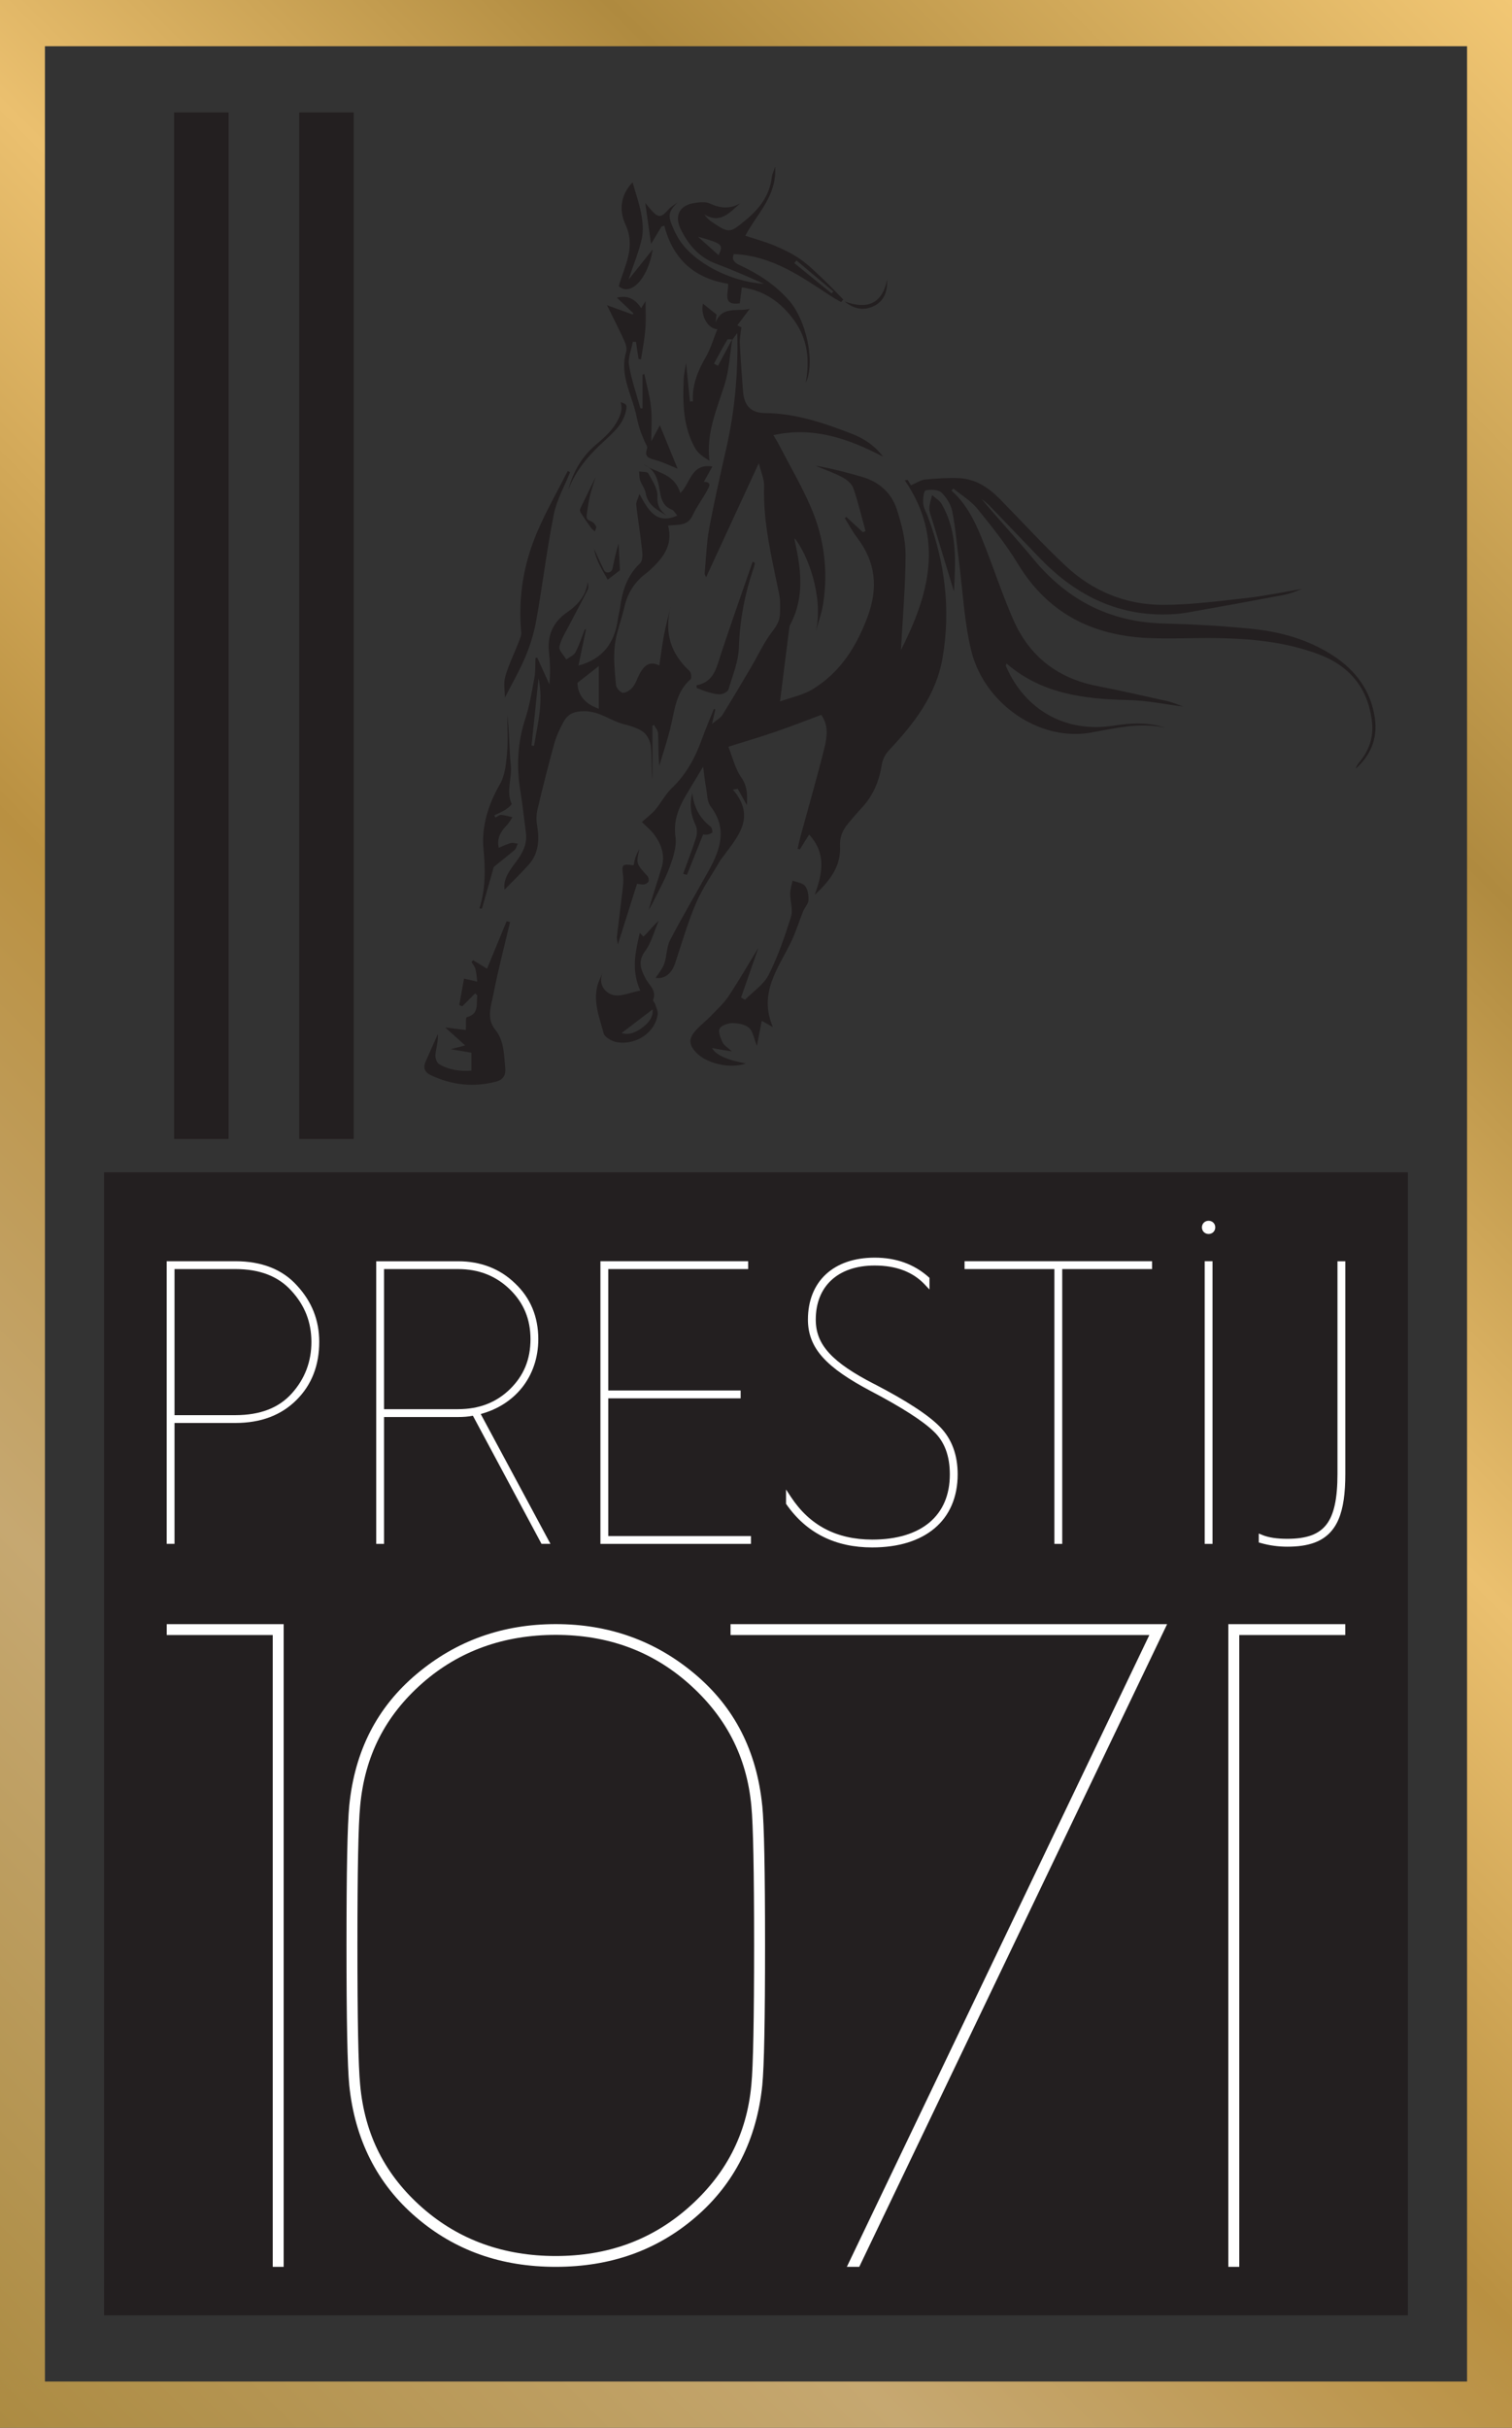 <?xml version="1.0" encoding="UTF-8"?><svg id="Layer_1" xmlns="http://www.w3.org/2000/svg" xmlns:xlink="http://www.w3.org/1999/xlink" viewBox="0 0 366.73 588.62"><rect x="0" y="0" width="366.73" height="588.62" fill="#333333" stroke="none"/><defs><style>.cls-1{fill:#fff;}.cls-2{fill:url(#linear-gradient);}.cls-3{fill:#231f20;}</style><linearGradient id="linear-gradient" x1="-55.47" y1="533.15" x2="422.2" y2="55.47" gradientTransform="matrix(1, 0, 0, 1, 0, 0)" gradientUnits="userSpaceOnUse"><stop offset="0" stop-color="#aa8c54"/><stop offset="0" stop-color="#ac8b42"/><stop offset=".23" stop-color="#c6a871"/><stop offset=".41" stop-color="#b99041"/><stop offset=".59" stop-color="#ebc06f"/><stop offset=".77" stop-color="#af8a3f"/><stop offset="1" stop-color="#f2c774"/></linearGradient></defs><g><rect class="cls-3" x="25.24" y="284.23" width="316.24" height="277.13"/><g><g><polygon class="cls-1" points="84.7 437.81 84.7 437.81 84.7 437.81 84.7 437.81"/><path class="cls-1" d="M184.88,437.8c-1.34-13.32-6.75-23.89-16.41-31.99h0c-9.64-8.09-20.9-12.04-33.67-12.04-12.77,0-24.03,3.95-33.68,12.04-9.66,8.09-15.08,18.67-16.41,31.99h0c-.45,4.61-.67,15.83-.67,33.78,0,18.16,.22,29.39,.67,33.99h0c1.34,13.11,6.75,23.89,16.19,31.99,9.43,8.1,20.69,12.05,33.9,12.04,13.21,0,24.48-3.94,33.9-12.04,9.44-8.1,14.85-18.88,16.19-31.98h0c.45-4.61,.67-15.83,.67-33.99,0-17.95-.22-29.17-.67-33.78h0Zm-2.64,67.64c-1.1,12.16-6.32,21.91-15.3,29.82-8.97,7.89-19.65,11.72-32.15,11.72-12.5,0-23.4-3.84-32.37-11.72-8.97-7.9-13.97-17.65-15.07-29.82h0c-.44-4.48-.66-15.94-.66-33.87,0-17.92,.22-29.17,.66-33.65h0c1.1-12.17,6.1-21.92,15.07-29.82,8.97-7.89,19.87-11.72,32.37-11.72,12.5,0,23.18,3.83,32.15,11.72,8.98,7.91,14.2,17.66,15.3,29.82h0c.44,4.48,.66,15.73,.66,33.65,0,17.92-.22,29.39-.66,33.86h0Z"/><polygon class="cls-1" points="184.88 437.79 184.88 437.8 184.88 437.8 184.88 437.79"/><polygon class="cls-1" points="177.19 396.42 177.85 396.42 278.77 396.42 205.4 549.6 208.41 549.6 283.08 393.78 177.19 393.78 177.19 396.42"/><polygon class="cls-1" points="66.15 549.6 66.81 549.6 68.14 549.6 68.8 549.6 68.8 393.78 40.44 393.78 40.44 396.42 66.15 396.42 66.15 549.6"/><polygon class="cls-1" points="297.93 393.78 297.93 394.43 297.93 549.6 300.58 549.6 300.58 396.42 326.29 396.42 326.29 393.78 297.93 393.78"/></g><g><path class="cls-1" d="M72.05,311.7h0c-3.51-3.92-8.55-5.91-14.95-5.91h-16.67v68.52h1.9v-29.31h14.77c6.2,0,11.14-1.89,14.83-5.59,3.7-3.69,5.5-8.43,5.5-14.06,0-5.26-1.81-9.79-5.38-13.65h0Zm-14.95,31.41h-14.77v-35.42h14.77c5.95,0,10.45,1.78,13.59,5.28h0c3.27,3.57,4.83,7.61,4.84,12.38,0,4.77-1.57,8.93-4.75,12.48-3.14,3.5-7.63,5.27-13.68,5.28Z"/><path class="cls-1" d="M126.57,336.49c2.57-3.21,3.99-7.29,3.99-11.81,0-5.45-1.91-10-5.6-13.49h0c-3.69-3.6-8.41-5.4-13.86-5.39h-19.85v68.52h1.9v-30.76h17.95c1.29,0,2.45-.08,3.6-.31l16.64,31.06h2.17l-16.91-31.48c4.14-1.12,7.56-3.34,9.97-6.35Zm-33.42-28.8h17.95c5.06,0,9.2,1.67,12.56,4.92,3.35,3.27,5,7.2,5.01,12.06,0,4.96-1.66,8.89-5.01,12.16-3.35,3.25-7.49,4.82-12.56,4.83h-17.95v-33.97Z"/><polygon class="cls-1" points="147.53 339.03 179.64 339.03 179.64 337.79 179.64 337.13 147.53 337.13 147.53 307.69 181.47 307.69 181.47 306.45 181.47 305.79 145.63 305.79 145.63 374.32 182.14 374.32 182.14 373.08 182.14 372.42 147.53 372.42 147.53 339.03"/><path class="cls-1" d="M212.06,335.57h0c-5.13-2.63-8.7-5.04-10.96-7.52-2.26-2.49-3.23-5.01-3.24-8.09,0-4.1,1.36-7.34,3.79-9.59,2.43-2.25,5.99-3.54,10.5-3.54,5.27,0,9.3,1.58,12.15,4.61l1.14,1.21v-2.83l-.22-.2c-3.49-3.1-7.83-4.7-13.07-4.7-4.94,0-9,1.41-11.83,4.03-2.83,2.62-4.36,6.42-4.36,10.99,0,3.42,1.11,6.4,3.59,9.15,2.48,2.76,6.28,5.34,11.71,8.21,7.5,3.94,12.58,7.21,15.18,9.73h0c2.64,2.47,3.93,5.91,3.94,10.42,0,5.06-1.73,8.95-4.91,11.65-3.18,2.69-7.89,4.18-13.91,4.18-8.69-.02-15.16-3.44-19.7-10.31l-1.21-1.84v3.47l.12,.17c4.83,6.92,11.85,10.42,20.79,10.41,6.33,0,11.5-1.59,15.12-4.64,3.62-3.04,5.6-7.54,5.6-13.09,0-4.66-1.4-8.52-4.24-11.45-2.81-2.9-8.14-6.37-15.98-10.44Z"/><polygon class="cls-1" points="233.95 307.03 233.95 307.69 234.61 307.69 255.74 307.69 255.74 374.32 256.98 374.32 257.64 374.32 257.64 307.69 279.43 307.69 279.43 306.45 279.43 305.79 233.95 305.79 233.95 307.03"/><polygon class="cls-1" points="292.19 305.79 292.19 374.32 292.85 374.32 293.43 374.32 294.09 374.32 294.09 305.79 292.85 305.79 292.19 305.79"/><path class="cls-1" d="M293.14,295.98c-.38,0-.77,.12-1.09,.4-.32,.27-.53,.72-.53,1.2,0,.48,.21,.93,.53,1.2,.32,.28,.71,.4,1.09,.4,.38,0,.77-.12,1.09-.4,.32-.27,.53-.72,.53-1.2,0-.48-.21-.93-.53-1.2-.32-.28-.71-.4-1.09-.4Z"/><path class="cls-1" d="M324.4,305.79v51.57c0,5.88-.81,9.84-2.66,12.24-.93,1.21-2.11,2.06-3.66,2.64-1.55,.57-3.48,.85-5.84,.85-2.46,0-4.5-.29-6.02-.91l-.91-.37v2.16l.48,.14c2.09,.6,4.27,.89,6.45,.89,2.56,0,4.72-.3,6.55-.97,2.74-1,4.69-2.89,5.86-5.65,1.18-2.76,1.65-6.37,1.65-11.01v-51.57h-1.9Z"/></g></g></g><g><path class="cls-3" d="M147.61,138.8c.91-.17,.95-.95,1.1-1.67,.37-1.78,.76-3.55,1.33-5.33,.1,2.09,.21,4.19,.32,6.47-.85,.65-1.9,1.46-2.96,2.27-1.37-2.4-2.83-4.73-3.32-7.49,.69,1.5,1.35,3.02,2.09,4.49,.29,.57,.49,1.42,1.44,1.25Z"/><path class="cls-3" d="M150.54,97.49c1.47,.53,1.57,.66,1.3,2.05-.4,2.04-1.54,3.69-2.94,5.14-1.51,1.56-3.19,2.96-4.7,4.51-2.71,2.79-4.98,5.88-6.37,9.59,.12-.42,.23-.85,.36-1.26,1.2-3.72,3.15-6.93,6.14-9.52,1.95-1.68,3.96-3.34,5.25-5.64,.83-1.49,1.52-3.01,.95-4.87Z"/><path class="cls-3" d="M143.4,128.05c-.89-1.25-1.77-2.52-2.59-3.81-.15-.24-.18-.7-.06-.96,1.18-2.46,2.4-4.91,3.71-7.58-.49,1.59-.99,2.94-1.32,4.33-.36,1.54-.61,3.12-.82,4.69-.15,1.13,.11,1.29,1.19,1.74,.45,.19,.85,.71,1.08,1.17,.13,.25-.15,.7-.29,1.23-.39-.35-.71-.54-.91-.83Z"/><path class="cls-3" d="M158.99,237.08c2.08,.37,3.9-.95,4.76-3.54,1.62-4.87,3.04-9.83,5.06-14.54,1.57-3.67,3.93-7,5.94-10.48,.12-.2,.31-.36,.44-.56,3.59-4.97,8.37-9.72,2.58-16.51l1.17-.2c.69,1.24,1.39,2.48,2.22,3.97,.08-2.48,.18-4.51-1.35-6.7-1.52-2.18-2.15-4.99-3.15-7.47,4.11-1.3,7.87-2.4,11.57-3.67,3.65-1.26,7.25-2.68,10.96-4.06,1.78,2.46,1.44,5.3,.79,7.93-1.77,7.13-3.82,14.19-5.75,21.28-.29,1.07-.51,2.15-.77,3.23,.18,.06,.36,.12,.54,.18l2.25-3.6c4.14,4.53,3.31,9.25,1.36,14.61,3.84-3.52,6.38-7.03,6.14-11.83-.11-2.17,.63-3.85,1.92-5.41,1.11-1.34,2.24-2.67,3.43-3.94,2.73-2.95,4.16-6.45,4.78-10.4,.19-1.2,.85-2.51,1.69-3.4,6.09-6.48,11.47-13.37,13.04-22.44,2.03-11.75,.59-23.15-3.56-34.27-.39-1.04-1.02-2.05-1.12-3.11-.1-1.11,.11-3.12,.57-3.23,1.2-.3,3.03-.24,3.83,.5,1.25,1.17,2.32,2.93,2.65,4.61,.79,4.01,1.1,8.12,1.63,12.19,.93,7.2,1.25,14.55,2.97,21.56,2.81,11.43,13.65,19.87,24.56,20.16,1.34,.04,2.7-.03,4.02-.25,6.14-1.05,12.22-2.69,18.54-1.22-4.18-1.42-8.38-1.2-12.63-.53-11.52,1.82-21.49-3.74-26.09-14.46-.05-.11,.06-.28,.14-.61,8.57,7.39,18.87,8.63,29.57,8.86,4.52,.1,9.03,1.05,13.32,1.58-1.11-.38-2.49-1.01-3.94-1.33-5.71-1.29-11.42-2.56-17.16-3.7-9.49-1.88-16.27-7.23-20.13-16.01-2.47-5.63-4.42-11.5-6.65-17.24-2-5.14-4.07-10.26-8.34-14.08,.15-.17,.29-.34,.44-.5,1.96,1.61,4.25,2.96,5.82,4.89,3.49,4.29,6.97,8.65,9.83,13.36,7.23,11.93,18.01,17.38,31.54,17.99,5.61,.25,11.24-.07,16.86,.02,8.34,.13,16.61,.95,24.5,3.9,7.66,2.86,12.14,8.36,13.01,16.57,.39,3.64-.78,6.87-3.12,9.68-.37,.45-.7,.94-.85,1.51,3.6-3.21,5.32-7.23,4.67-12.08-.91-6.71-4.58-11.7-10.15-15.33-5.97-3.89-12.69-5.78-19.67-6.49-7.16-.72-14.36-1.12-21.55-1.31-12.96-.34-23.27-5.7-31.46-15.61-4.08-4.93-8.44-9.63-12.62-14.62,.64,.54,1.33,1.03,1.91,1.63,4.07,4.21,8.12,8.45,12.17,12.67,8.43,8.79,18.46,14.03,30.92,13.74,1.66-.04,3.33-.17,4.96-.46,7.78-1.37,15.56-2.79,23.33-4.26,1.53-.29,3.01-.88,4.46-1.46-4.42,.74-8.82,1.68-13.27,2.18-6.75,.76-13.54,1.65-20.31,1.68-9.02,.04-17.11-3.26-23.72-9.43-5.54-5.18-10.66-10.82-15.99-16.24-2.74-2.78-5.91-4.88-9.91-5.05-2.74-.12-5.52,.08-8.26,.34-1.03,.1-2,.8-3.37,1.39-.15-.25-.49-.78-.82-1.31l-.69,.1c9.74,14.22,5.82,27.82-.93,41.17,.41-7.65,1.1-15.42,1.12-23.19,0-3.63-.97-7.36-2.09-10.86-1.3-4.05-4.32-6.76-8.48-7.96-3.7-1.07-7.43-2.05-11.32-2.71,2.21,.93,4.5,1.72,6.61,2.84,1.06,.56,2.25,1.57,2.62,2.64,1.18,3.39,1.99,6.9,2.95,10.37-.22,.1-.44,.2-.65,.29-1.33-1.23-2.67-2.47-4-3.7l-.38,.28c.98,1.56,1.83,3.22,2.95,4.68,4.56,5.93,5.19,12.19,2.59,19.21-2.71,7.29-6.65,13.52-13.34,17.6-2.34,1.42-5.2,1.98-7.91,2.96,.75-6.01,1.43-11.43,2.12-16.85,.08-.63,.11-1.32,.39-1.85,3.52-6.64,2.58-13.49,1.04-20.38-.03-.15,.01-.31,.02-.47,3.02,3.77,6.95,13.71,5.2,22.34,.59-2.23,1.4-4.43,1.73-6.7,1.19-8.01,.16-15.85-3.04-23.24-2.29-5.28-5.23-10.27-7.88-15.39-.32-.62-.7-1.2-1.2-2.03,9.76-2.14,18.22,.85,26.61,5.22-2-2.66-4.57-4.38-7.51-5.52-6.79-2.63-13.65-4.99-21.09-5.05-3.48-.03-5.11-1.82-5.37-5.33-.28-3.87-.59-7.74-.77-11.61-.06-1.21,.23-2.44,.38-3.84-.11-.06-.49-.24-.99-.48,1.05-1.39,2.04-2.71,3.03-4.04-2.82,.85-6.73-.88-8.31,3.41,.11-.88,.22-1.76,.25-1.99-1.3-1.04-2.34-1.88-3.3-2.65-.62,2.48,.93,6.07,3.49,6.2-.97,2.38-1.62,4.7-2.79,6.72-1.94,3.36-3.36,6.79-3.13,10.77-.24,0-.48,.01-.73,.02-.29-2.9-.58-5.81-.94-9.33-.25,1.66-.53,2.8-.58,3.95-.24,5.81-.17,11.6,2.85,16.82,.71,1.23,2.03,2.1,3.39,2.93-.8-6.73,1.79-12.45,3.67-18.39,1.11-3.5,1.28-7.29,1.86-10.96,.02,0,.04,0,.06,0,.27-.36,.53-.73,1.17-1.61,.23,9.81-.61,18.81-2.61,27.71-1.47,6.55-2.98,13.09-4.2,19.69-.66,3.56-.76,7.23-1.09,10.85-.02,.26,.18,.55,.33,.99,4.22-9.14,8.35-18.08,12.79-27.68,.54,2.2,1.34,3.88,1.29,5.53-.28,8.97,1.89,17.56,3.65,26.23,.31,1.53,.25,3.15,.2,4.73-.04,1.68-.81,2.96-1.89,4.36-2,2.59-3.38,5.66-5.06,8.51-2.3,3.9-4.6,7.81-7,11.66-.47,.76-1.4,1.23-2.53,2.18,.34-1.51,.57-2.5,.8-3.5l-.35-.12c-.95,2.38-1.98,4.74-2.84,7.15-1.62,4.52-3.78,8.64-7.34,12.02-1.58,1.5-2.6,3.57-4.02,5.25-.95,1.12-2.17,2.01-3.27,3,1.02,1.03,2.19,1.95,3.04,3.11,1.71,2.31,2.61,4.96,1.79,7.82-1,3.46-2.23,6.86-3.17,10.4,.31-.55,.65-1.09,.93-1.66,1.42-2.91,3.05-5.74,4.16-8.76,.85-2.32,1.72-4.96,1.4-7.3-.52-3.78,.65-6.82,2.41-9.86,1.26-2.16,2.58-4.29,4.3-7.15,.29,2.14,.44,3.63,.71,5.11,.28,1.52,.24,3.36,1.09,4.48,4.1,5.35,2.42,10.4-.38,15.47-3.13,5.66-6.44,11.22-9.43,16.96-.88,1.68-.76,3.86-1.41,5.7-.46,1.31-1.44,2.44-2.14,3.55Zm18.58-154.8c-1.14,2.13-2.28,4.27-3.42,6.41-.33-.18-.65-.35-.98-.53,1.07-1.95,2.12-3.92,3.26-5.83,.11-.18,.71-.06,1.13-.06Z"/><path class="cls-3" d="M157.34,113.33c-.43-.21-.84-.44-1.24-.7,.48,.2,.88,.44,1.24,.7Z"/><path class="cls-3" d="M122.36,215.71c1.9-1.95,3.95-3.92,5.84-6.02,2.49-2.77,2.65-6.1,2.07-9.61-.21-1.25-.19-2.62,.1-3.84,1.25-5.29,2.58-10.57,4.03-15.82,.52-1.88,1.35-3.72,2.3-5.43,1.1-1.98,2.67-2.61,5.25-2.55,3.56,.07,6.07,2.26,9.18,3.09,1.69,.45,3.5,.93,4.87,1.92,.98,.72,1.74,2.27,1.87,3.52,.28,2.65,.09,5.34,.37,8.03v-13.01l.37-.25c.35,.67,.96,1.33,1,2.01,.12,2.6,.05,5.21,.29,7.94,.89-2.99,1.89-5.96,2.65-8.99,1.07-4.25,1.27-8.81,4.94-12.01,.3-.26,.16-1.63-.22-1.98-4.74-4.36-6.21-9.55-4.57-15.78-.56,2.34-1.2,4.67-1.65,7.03-.46,2.39-.74,4.81-1.13,7.39-2.38-1.2-3.68,.07-4.69,1.85-.62,1.1-.96,2.39-1.73,3.36-.56,.71-1.61,1.44-2.42,1.41-.6-.02-1.62-1.19-1.68-1.91-.28-3.2-.65-6.46-.28-9.62,.37-3.18,1.64-6.25,2.36-9.41,.77-3.32,2.48-5.95,5.17-7.99,.25-.19,.51-.38,.74-.59,3.2-2.92,5.96-6.04,4.65-11.03,.85-.06,1.45-.12,2.05-.15,1.72-.09,3.08-.51,3.92-2.35,.96-2.11,2.43-3.98,3.52-6.04,.37-.7,1.32-2.01-.81-2.07,.67-1.2,1.29-2.32,2.06-3.7-5.19-.83-5.27,4.05-7.78,6.44-1.25-4.24-4.74-4.8-7.65-6.22,2.03,1.47,2.36,3.87,2.77,6.18,.33,1.83,.92,3.3,2.81,4.04,.5,.2,.82,.86,1.34,1.45-5.06,2.25-7.02-1.27-9.18-5.23-.43,1.37-.85,2.02-.78,2.61,.44,3.74,1.04,7.46,1.45,11.19,.11,.99,.09,2.42-.5,2.98-3.13,2.96-4.33,6.68-4.86,10.76-.12,.94-.41,1.85-.53,2.79-.77,5.69-3.6,9.67-9.57,11.27,.61-2.91,1.22-5.85,1.83-8.79h-.29c-.73,1.87-1.34,3.8-2.26,5.56-.4,.76-1.46,1.17-2.23,1.75-.6-1.04-1.86-2.22-1.67-3.09,.4-1.85,1.52-3.55,2.41-5.28,1.47-2.86,3.02-5.67,4.45-8.55,.26-.51,.13-1.21,.01-1.9-.41,3.36-2.38,5.58-5.01,7.39-3.35,2.31-4.83,5.51-4.39,9.61,.27,2.55,.38,5.11,.09,7.83-.98-2.15-1.96-4.3-2.94-6.46l-.43,.08c-.07,1.61,.03,3.26-.26,4.83-.61,3.34-1.16,6.73-2.21,9.94-1.9,5.8-2.17,11.6-1.18,17.57,.55,3.34,.9,6.72,1.34,10.08,.37,2.82-.9,5.04-2.52,7.18-1.56,2.05-3.07,4.16-2.65,6.59Zm17.7-50.16c1.86-1.46,3.6-2.82,5.17-4.05v10.34c-3.42-1.22-5.09-3.32-5.17-6.29Zm-11.14,15.2c.57-5.42,1.14-10.85,1.7-16.27,1.24,5.59-.19,10.95-1.09,16.35l-.61-.08Z"/><path class="cls-3" d="M204.02,73.24c.17-.21,.34-.41,.51-.62-1.63-1.66-3.22-3.37-4.91-4.96-1.78-1.68-3.53-3.44-5.53-4.83-1.93-1.34-4.1-2.39-6.27-3.3-2.24-.94-4.62-1.57-7.04-2.38,2.75-5.3,7.68-9.54,7.23-16.74-.39,1.18-.73,1.84-.81,2.53-.52,4.47-3,7.67-6.36,10.44-3.84,3.16-3.97,3.26-8.19,.42-.64-.43-1.2-.96-1.81-1.78,3.98,2.33,6.18-.56,8.69-2.72-2.49,1.44-4.87,1.2-7.37,.04-.99-.46-2.35-.31-3.5-.16-3.77,.47-5.19,3.04-3.55,6.4,1.86,3.8,4.47,6.83,8.61,8.38,3.91,1.46,7.73,3.15,11.54,4.84-8.25-.48-17.23-5.27-20.67-10.94-.57-.94-1.06-1.94-1.49-2.96-1.16-2.72-.9-3.61,1.21-5.83-.72,.56-1.56,1.03-2.15,1.7-1.83,2.07-2.48,2.12-4.29,.07-.55-.62-1.05-1.27-1.37-1.65,.42,3.01,.88,6.21,1.41,9.96,.99-1.65,1.77-2.94,2.55-4.23l.66-.2c2.11,8.11,7.27,12.76,15.47,14.08,.19,2.1-1.55,5.39,2.84,4.74,.15-1.12,.32-2.43,.5-3.86,5.54,.75,9.59,3.7,12.7,8.02,3.18,4.41,3.84,9.41,2.79,15.14,2.4-5.02,.14-15.26-4.09-20.05-3.32-3.76-7.4-6.41-11.88-8.48-1.5-.69-2.06-1.54-1.43-2.71,9.26,.42,16.3,5.45,23.49,10.17,.82,.54,1.68,1,2.53,1.49Zm-29.74-11.38c-1.72-1.54-3.36-3-4.99-4.47,5.94,1.65,6.24,1.93,4.99,4.47Zm27.86,8.82l-.44,.45c-3.01-2.45-6.03-4.89-9.04-7.34,.17-.21,.35-.43,.52-.64,2.99,2.51,5.97,5.02,8.96,7.54Z"/><path class="cls-3" d="M103.19,257.5c.99-2.27,2-4.52,3.01-6.78,.11,1.77-.42,3.36-.59,4.98-.08,.75,.31,1.97,.89,2.31,2.42,1.42,5.11,1.78,7.84,1.57v-4.35c-1.61-.27-3.02-.51-5.04-.85,1.36-.35,2.08-.53,3.53-.91-1.76-1.58-3.08-2.77-4.83-4.35,2.29,.27,3.91,.47,4.99,.6,.07-1.19-.1-3,.21-3.08,3.14-.85,2.27-3.32,2.57-5.32-.17-.16-.35-.32-.52-.48-1.04,1.04-2.08,2.09-3.12,3.13-.25-.09-.49-.18-.74-.27,.39-2.17,.78-4.34,1.16-6.44,1.51,.35,2.36,.55,3.21,.75-.14-1.03-.19-2.08-.45-3.08-.16-.61-.63-1.13-.95-1.69,.13-.15,.26-.29,.39-.44,1.15,.7,2.31,1.41,3.38,2.07,1.56-3.78,3.16-7.65,4.75-11.52l.83,.23c-1.37,5.81-2.9,11.59-4.03,17.45-.54,2.8-1.75,5.89,.4,8.56,2.27,2.82,2.15,6.19,2.47,9.46,.16,1.58-.51,2.74-2.19,3.18-5.51,1.45-10.82,.85-15.93-1.58-1.33-.63-1.86-1.69-1.24-3.13Z"/><path class="cls-3" d="M172.65,246.07c1.43-1.47,2.98-2.9,4.1-4.59,2.58-3.92,4.94-7.99,7.2-11.7-1.33,3.8-2.77,7.94-4.21,12.07l.96,.55c1.96-2,4.54-3.68,5.74-6.06,2.27-4.49,3.92-9.32,5.43-14.13,.52-1.65-.23-3.66-.22-5.51,0-1.07,.38-2.13,.59-3.19,1.04,.41,2.44,.55,3.04,1.31,.67,.86,.88,2.3,.81,3.46-.06,.91-.92,1.75-1.3,2.68-1,2.47-1.77,5.05-2.93,7.44-3.09,6.39-7.95,12.33-4.4,20.62-1.13-.64-1.76-.99-2.7-1.52-.37,1.94-.71,3.7-1.17,6.08-.76-1.87-.97-3.54-1.91-4.37-.97-.85-2.66-1.15-4.04-1.15-1.08,0-2.69,.55-3.1,1.35-.41,.79,.24,2.28,.72,3.32,.32,.7,1.15,1.16,2.24,2.18-1.33-.21-2-.31-2.66-.42-.63-.11-1.27-.24-2.14-.4q1.29,2.47,8.22,3.76c-3.78,1.32-9.44,.08-12.03-2.62-1.82-1.9-1.93-3.4-.16-5.38,1.21-1.34,2.67-2.46,3.93-3.76Z"/><path class="cls-3" d="M145.17,238.13c-1.55,4.31,.18,8.37,1.24,12.4,.25,.96,2.03,1.96,3.24,2.16,4.72,.76,9.26-2.41,9.87-6.72,.11-.8-.36-1.7-.62-2.54-.11-.36-.59-.77-.5-.99,.94-2.29-.95-3.55-1.81-5.18-1.17-2.21-1.96-4.21-.09-6.71,1.46-1.96,2.08-4.54,3.26-7.29-1.51,1.32-2.49,2.75-3.71,3.82-.29-.3-.58-.61-.87-.91-1,4.44-2.17,8.87,.11,14-2.42,.45-4.78,1.58-6.68,1.04-1.81-.51-3.63-2.54-2.45-5.31-.33,.74-.7,1.46-.97,2.22Zm5.61,12.32c2.44-1.86,4.91-3.74,7.51-5.72,.16,1.76-.84,3.1-2.15,4.15-1.64,1.32-3.48,2.2-5.37,1.58Z"/><path class="cls-3" d="M130.07,150.4c-.52,2.95-1.41,5.9-2.56,8.66-1.43,3.43-3.32,6.68-5.05,10.08,0-1.59-.38-3.45,.08-5.07,.81-2.86,2.16-5.56,3.24-8.35,.3-.78,.72-1.63,.64-2.41-.78-8.44,.56-16.57,3.86-24.3,2.16-5.08,4.93-9.89,7.43-14.82,.19,.1,.37,.2,.56,.3-1.35,3.4-3.24,6.69-3.94,10.22-1.7,8.51-2.74,17.14-4.25,25.68Z"/><path class="cls-3" d="M155.51,74.73c.47-.76,.82-1.33,1.06-1.71,0,2.17,.14,4.47-.04,6.74-.19,2.47-.68,4.91-1.05,7.36-.2-.03-.4-.05-.6-.08-.21-1.39-.42-2.78-.63-4.16-.25,0-.5-.01-.75-.02-.35,1.89-1.23,3.86-.94,5.64,.58,3.55,1.8,7,2.76,10.5l.52,.02v-8.18l.44-.16c.56,2.69,1.34,5.35,1.62,8.06,.28,2.67,.06,5.39,.06,8.24,.75-1.38,1.46-2.71,2.09-3.86,1.44,3.54,2.86,7.01,4.3,10.52-1.76-.71-3.52-1.59-5.38-2.1-1.56-.43-2.76-.71-2.03-2.78,.17-.49-.41-1.25-.66-1.88-.42-1.09-.92-2.15-1.24-3.26-.47-1.64-.75-3.34-1.24-4.98-1.32-4.35-3.35-8.56-1.93-13.34,.24-.79-.09-1.89-.46-2.71-1.35-2.95-2.84-5.84-4.19-8.59,1.99,.72,4.07,1.48,6.15,2.23l.3-.22-4.05-3.84c2.48-.63,4.44,.23,5.89,2.56Z"/><path class="cls-3" d="M123.06,173.4c.48,4.07,.43,8.18,.84,12.24,.31,3.07-1.19,6.15,.18,9.21,.1,.23-.86,1.07-1.45,1.44-.86,.55-1.82,.94-2.73,1.39l.25,.54c.47-.23,.95-.67,1.4-.64,.92,.05,1.83,.36,2.74,.56-.43,.63-.79,1.33-1.31,1.87-1.48,1.53-2.54,3.17-2.01,5.54,1.03-.42,1.95-.89,2.93-1.15,.51-.14,1.12,.09,1.68,.15-.25,.52-.37,1.18-.77,1.53-1.61,1.39-3.31,2.67-4.94,4.03-.21,.17-.24,.57-.32,.87-.89,3.1-1.77,6.21-2.66,9.31l-.6-.05c1.49-4.75,1.45-9.44,.98-14.35-.53-5.46,1.14-10.81,3.99-15.77,1.23-2.13,1.49-4.95,1.72-7.5,.28-3.05,.07-6.14,.07-9.21Z"/><path class="cls-3" d="M174.08,161c2.68-8.32,5.63-16.56,8.48-24.82l.53,.28c-.08,.38-.13,.77-.25,1.13-2.19,6.3-3.41,12.73-3.63,19.45-.11,3.39-1.52,6.75-2.51,10.08-.16,.55-1.17,1.13-1.84,1.19-.97,.09-2.01-.19-2.98-.46-.99-.26-1.93-.69-2.9-1.05-.02-.21-.04-.42-.05-.64,2.97-.57,4.28-2.46,5.15-5.16Z"/><path class="cls-3" d="M152.44,67.81c2.13-2.67,3.92-4.9,5.87-7.34-1.14,7.25-5.44,11.44-8.23,8.92,1.39-4.95,4.2-9.47,1.61-14.99-1.68-3.59-1.03-7.35,1.74-10.18,.75,2.64,1.63,5.08,2.09,7.61,.36,1.97,.57,4.13,.14,6.05-.7,3.17-1.98,6.21-3.22,9.93Z"/><path class="cls-3" d="M225.41,123.25c.02-1.07,.42-2.14,.66-3.21,.78,.7,1.8,1.26,2.3,2.12,3.95,6.79,3.36,14.19,3.01,21.24-1.73-5.68-3.52-11.54-5.3-17.41-.27-.9-.69-1.83-.67-2.74Z"/><path class="cls-3" d="M157.31,213.67c-.15,.35-.68,.71-1.07,.76-.65,.07-1.33-.11-1.73-.16-1.53,4.84-3,9.49-4.65,14.73-.14-.97-.29-1.42-.24-1.84,.44-3.77,.93-7.53,1.36-11.29,.13-1.17,.3-2.38,.15-3.53-.37-2.77-.27-2.94,2.54-2.54,.16-.68,.27-1.39,.5-2.05,.23-.66,.6-1.27,.91-1.9-.81,3.55-.79,3.54,1.95,6.56,.26,.29,.41,.92,.27,1.25Z"/><path class="cls-3" d="M167.92,192.25c.33,3.36,1.74,6.06,4.38,8.14,.34,.26,.52,.95,.46,1.4-.04,.24-.73,.47-1.16,.55-.43,.08-.9-.02-1.06-.03-1.36,3.39-2.65,6.59-3.93,9.8-.31-.09-.61-.18-.92-.26,1.07-2.94,2.22-5.85,3.16-8.83,.28-.89,.26-2.12-.13-2.94-1.21-2.54-1.51-5.08-.8-7.82Z"/><path class="cls-3" d="M157.23,114.76c.96,1.75,2.3,3.69,2.22,5.5-.1,2.28,.61,3.53,2.24,4.73-2.26-1.31-4.6-2.51-5.11-5.53-.17-1.03-.96-1.94-1.31-2.96-.23-.68-.18-1.46-.26-2.19,.77,.13,1.98,.02,2.22,.45Z"/><path class="cls-3" d="M211.68,74.33c-2.37,1.03-4.62,.55-6.83-1.24,5.44,1.98,9.08,.69,10.32-5.27,.1,2.96-.76,5.32-3.49,6.51Z"/></g><g><rect class="cls-3" x="42.22" y="27.26" width="13.22" height="248.88"/><rect class="cls-3" x="72.57" y="27.26" width="13.22" height="248.88"/></g><path class="cls-2" d="M361.28,0H0V588.62H366.73V0h-5.45ZM10.9,577.41V11.21H355.83V577.41H10.9Z"/></svg>